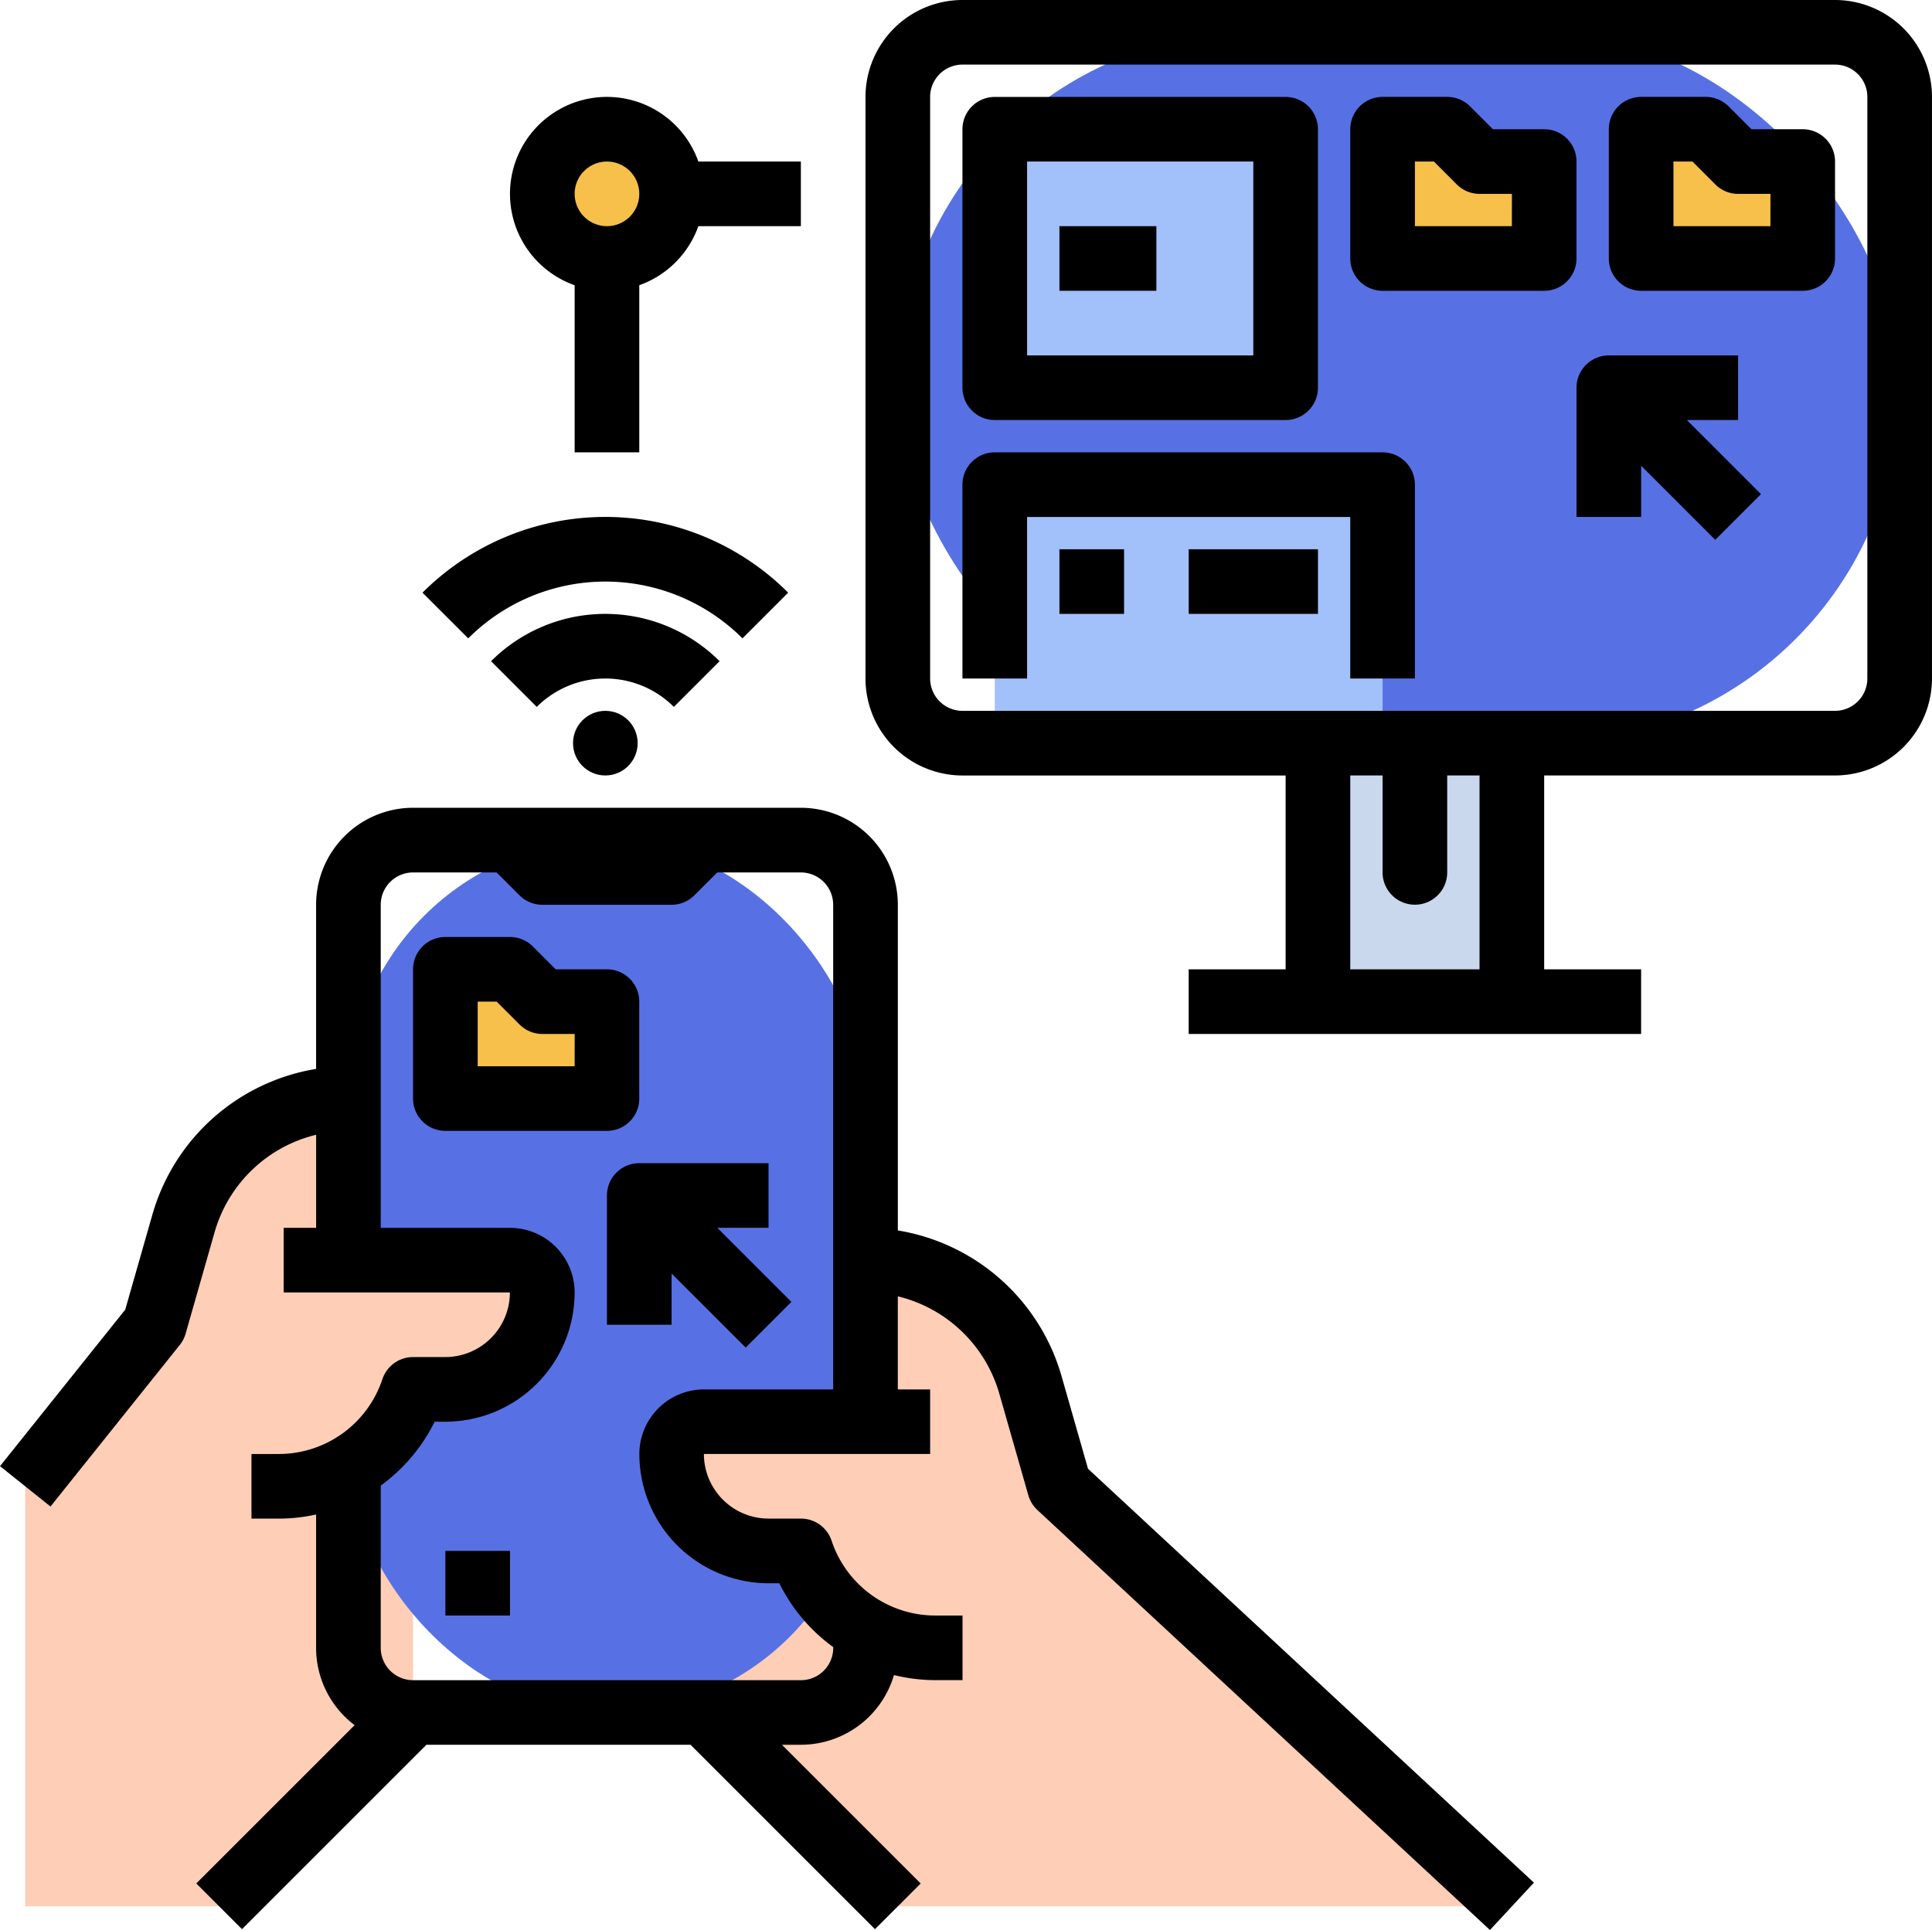 <svg xmlns="http://www.w3.org/2000/svg" width="81.363" height="81.298" viewBox="0 0 81.363 81.298">
  <g id="connecting" transform="translate(-17.753 -16)">
    <path id="Path_7052" data-name="Path 7052" d="M344,192h8.166v12.249H344Z" transform="translate(-270.743 -146.057)" fill="#cad8ed"/>
    <rect id="Rectangle_2224" data-name="Rectangle 2224" width="42.192" height="29.943" rx="14.971" transform="translate(55.563 17.361)" fill="#5771e5"/>
    <path id="Path_7053" data-name="Path 7053" d="M24,304.332l5.444-6.805,1.226-4.293A7.217,7.217,0,0,1,37.61,288h2.722v25.859l-8.166,8.166H24Z" transform="translate(-5.184 -225.725)" fill="#ffceb6"/>
    <path id="Path_7054" data-name="Path 7054" d="M226.026,355.22l-19.054-17.693-1.226-4.293a7.217,7.217,0,0,0-6.94-5.235H192v19.054l8.166,8.166Z" transform="translate(-144.603 -258.92)" fill="#ffceb6"/>
    <rect id="Rectangle_2225" data-name="Rectangle 2225" width="21.776" height="36.748" rx="10.888" transform="translate(32.426 51.387)" fill="#5771e5"/>
    <path id="Path_7055" data-name="Path 7055" d="M72,328H84.249a1.361,1.361,0,0,1,1.361,1.361,4.083,4.083,0,0,1-4.083,4.083H80.166a5.971,5.971,0,0,1-5.665,4.083H72Z" transform="translate(-45.018 -258.92)" fill="#ffceb6"/>
    <path id="Path_7056" data-name="Path 7056" d="M196.249,368H185.361A1.361,1.361,0,0,0,184,369.361a4.083,4.083,0,0,0,4.083,4.083h1.361a5.971,5.971,0,0,0,5.665,4.083h1.14Z" transform="translate(-137.964 -292.115)" fill="#ffceb6"/>
    <g id="Group_5594" data-name="Group 5594" transform="translate(36.509 21.444)">
      <path id="Path_7057" data-name="Path 7057" d="M128,256h2.722l1.361,1.361h2.722v4.083H128Z" transform="translate(-128 -220.613)" fill="#f7c04a"/>
      <path id="Path_7058" data-name="Path 7058" d="M360,48h2.722l1.361,1.361h2.722v4.083H360Z" transform="translate(-320.53 -48)" fill="#f7c04a"/>
      <path id="Path_7059" data-name="Path 7059" d="M424,48h2.722l1.361,1.361h2.722v4.083H424Z" transform="translate(-373.642 -48)" fill="#f7c04a"/>
    </g>
    <path id="Path_7060" data-name="Path 7060" d="M264,48h12.249V58.888H264Z" transform="translate(-204.354 -26.556)" fill="#a2c1fa"/>
    <path id="Path_7061" data-name="Path 7061" d="M264,136h16.332v10.888H264Z" transform="translate(-204.354 -99.585)" fill="#a2c1fa"/>
    <circle id="Ellipse_414" data-name="Ellipse 414" cx="2.722" cy="2.722" r="2.722" transform="translate(40.592 21.444)" fill="#f7c04a"/>
    <path id="Path_7062" data-name="Path 7062" d="M51.48,216H35.148a4.088,4.088,0,0,0-4.083,4.083V227a8.622,8.622,0,0,0-6.887,6.111l-1.151,4.03-5.273,6.592,2.126,1.7,5.444-6.805a1.363,1.363,0,0,0,.246-.476l1.226-4.293a5.886,5.886,0,0,1,4.27-4.085v3.92H29.7v2.722h9.527a2.725,2.725,0,0,1-2.722,2.722H35.148a1.361,1.361,0,0,0-1.291.931,4.6,4.6,0,0,1-4.374,3.152h-1.14v2.722h1.14a7.358,7.358,0,0,0,1.582-.173v5.617a4.079,4.079,0,0,0,1.623,3.256l-6.669,6.669,1.925,1.925,7.768-7.768H46.833l7.768,7.768,1.925-1.925-5.843-5.843h.8a4.09,4.09,0,0,0,3.918-2.936,7.342,7.342,0,0,0,1.747.214h1.14v-2.722h-1.14a4.6,4.6,0,0,1-4.374-3.152,1.361,1.361,0,0,0-1.291-.931H50.119a2.725,2.725,0,0,1-2.722-2.722h9.527V240.5H55.563v-3.92a5.886,5.886,0,0,1,4.27,4.085l1.226,4.292a1.361,1.361,0,0,0,.383.624L80.5,263.272l1.852-1.995L63.573,243.843l-1.122-3.928a8.622,8.622,0,0,0-6.887-6.111V220.083A4.088,4.088,0,0,0,51.48,216ZM47.4,240.5a2.725,2.725,0,0,0-2.722,2.722,5.45,5.45,0,0,0,5.444,5.444h.452a7.315,7.315,0,0,0,2.27,2.69v.032a1.363,1.363,0,0,1-1.361,1.361H35.148a1.363,1.363,0,0,1-1.361-1.361v-6.837a7.316,7.316,0,0,0,2.27-2.69h.452a5.45,5.45,0,0,0,5.444-5.444,2.725,2.725,0,0,0-2.722-2.722H33.787v-13.61a1.363,1.363,0,0,1,1.361-1.361h3.519l.962.962a1.361,1.361,0,0,0,.962.4h5.444a1.361,1.361,0,0,0,.962-.4l.962-.962H51.48a1.363,1.363,0,0,1,1.361,1.361V240.5Z" transform="translate(0 -165.974)"/>
    <path id="Path_7063" data-name="Path 7063" d="M129.527,254.805v-4.083a1.361,1.361,0,0,0-1.361-1.361h-2.158l-.962-.962a1.361,1.361,0,0,0-.962-.4h-2.722A1.361,1.361,0,0,0,120,249.361v5.444a1.361,1.361,0,0,0,1.361,1.361h6.805a1.361,1.361,0,0,0,1.361-1.361Zm-2.722-1.361h-4.083v-2.722h.8l.962.962a1.361,1.361,0,0,0,.962.4h1.361Z" transform="translate(-84.852 -192.53)"/>
    <path id="Path_7064" data-name="Path 7064" d="M361.527,42.722a1.361,1.361,0,0,0-1.361-1.361h-2.158l-.962-.962a1.361,1.361,0,0,0-.962-.4h-2.722A1.361,1.361,0,0,0,352,41.361v5.444a1.361,1.361,0,0,0,1.361,1.361h6.805a1.361,1.361,0,0,0,1.361-1.361Zm-2.722,2.722h-4.083V42.722h.8l.962.962a1.361,1.361,0,0,0,.962.4h1.361Z" transform="translate(-277.382 -19.917)"/>
    <path id="Path_7065" data-name="Path 7065" d="M424.166,41.361h-2.158l-.962-.962a1.361,1.361,0,0,0-.962-.4h-2.722A1.361,1.361,0,0,0,416,41.361v5.444a1.361,1.361,0,0,0,1.361,1.361h6.805a1.361,1.361,0,0,0,1.361-1.361V42.722a1.361,1.361,0,0,0-1.361-1.361Zm-1.361,4.083h-4.083V42.722h.8l.962.962a1.361,1.361,0,0,0,.962.4h1.361Z" transform="translate(-330.494 -19.917)"/>
    <path id="Path_7066" data-name="Path 7066" d="M174.805,306.722V304h-5.444A1.361,1.361,0,0,0,168,305.361v5.444h2.722v-2.158l3.121,3.121,1.925-1.925-3.121-3.121Z" transform="translate(-124.686 -239.003)"/>
    <path id="Path_7067" data-name="Path 7067" d="M414.805,106.722V104h-5.444A1.361,1.361,0,0,0,408,105.361v5.444h2.722v-2.158l3.121,3.121,1.925-1.925-3.121-3.121Z" transform="translate(-323.855 -73.029)"/>
    <path id="Path_7068" data-name="Path 7068" d="M272.831,16H236.083A4.088,4.088,0,0,0,232,20.083v24.5a4.088,4.088,0,0,0,4.083,4.083h13.61v8.166H245.61v2.722h19.054V56.831h-4.083V48.665h12.249a4.088,4.088,0,0,0,4.083-4.083v-24.5A4.088,4.088,0,0,0,272.831,16ZM257.859,56.831h-5.444V48.665h1.361v4.083a1.361,1.361,0,1,0,2.722,0V48.665h1.361Zm16.332-12.249a1.363,1.363,0,0,1-1.361,1.361H236.083a1.363,1.363,0,0,1-1.361-1.361v-24.5a1.363,1.363,0,0,1,1.361-1.361h36.748a1.363,1.363,0,0,1,1.361,1.361Z" transform="translate(-177.798)"/>
    <path id="Path_7069" data-name="Path 7069" d="M257.361,53.61H269.61a1.361,1.361,0,0,0,1.361-1.361V41.361A1.361,1.361,0,0,0,269.61,40H257.361A1.361,1.361,0,0,0,256,41.361V52.249a1.361,1.361,0,0,0,1.361,1.361Zm1.361-10.888h9.527v8.166h-9.527Z" transform="translate(-197.715 -19.917)"/>
    <path id="Path_7070" data-name="Path 7070" d="M273.693,128H257.361A1.361,1.361,0,0,0,256,129.361v8.166h2.722v-6.805h13.61v6.805h2.722v-8.166A1.361,1.361,0,0,0,273.693,128Z" transform="translate(-197.715 -92.946)"/>
    <path id="Path_7071" data-name="Path 7071" d="M280,152h2.722v2.722H280Z" transform="translate(-217.631 -112.863)"/>
    <path id="Path_7072" data-name="Path 7072" d="M312,152h5.444v2.722H312Z" transform="translate(-244.187 -112.863)"/>
    <path id="Path_7073" data-name="Path 7073" d="M280,72h4.083v2.722H280Z" transform="translate(-217.631 -46.473)"/>
    <circle id="Ellipse_415" data-name="Ellipse 415" cx="1.361" cy="1.361" r="1.361" transform="translate(41.885 45.943)"/>
    <path id="Path_7074" data-name="Path 7074" d="M148.937,169.993a6.805,6.805,0,0,0-9.624,0l1.925,1.925a4.083,4.083,0,0,1,5.774,0Z" transform="translate(-100.88 -126.141)"/>
    <path id="Path_7075" data-name="Path 7075" d="M124.268,149.114a8.166,8.166,0,0,1,11.549,0l1.925-1.925a10.888,10.888,0,0,0-15.4,0Z" transform="translate(-86.796 -106.224)"/>
    <path id="Path_7076" data-name="Path 7076" d="M149.443,54.97V47.931a4.1,4.1,0,0,0,2.488-2.488h4.317V42.721h-4.317a4.083,4.083,0,1,0-5.21,5.21V54.97Zm-1.361-12.249a1.361,1.361,0,1,1-1.361,1.361A1.361,1.361,0,0,1,148.082,42.721Z" transform="translate(-104.768 -19.916)"/>
    <path id="Path_7077" data-name="Path 7077" d="M128,400h2.722v2.722H128Z" transform="translate(-91.491 -318.671)"/>
  </g>
</svg>
